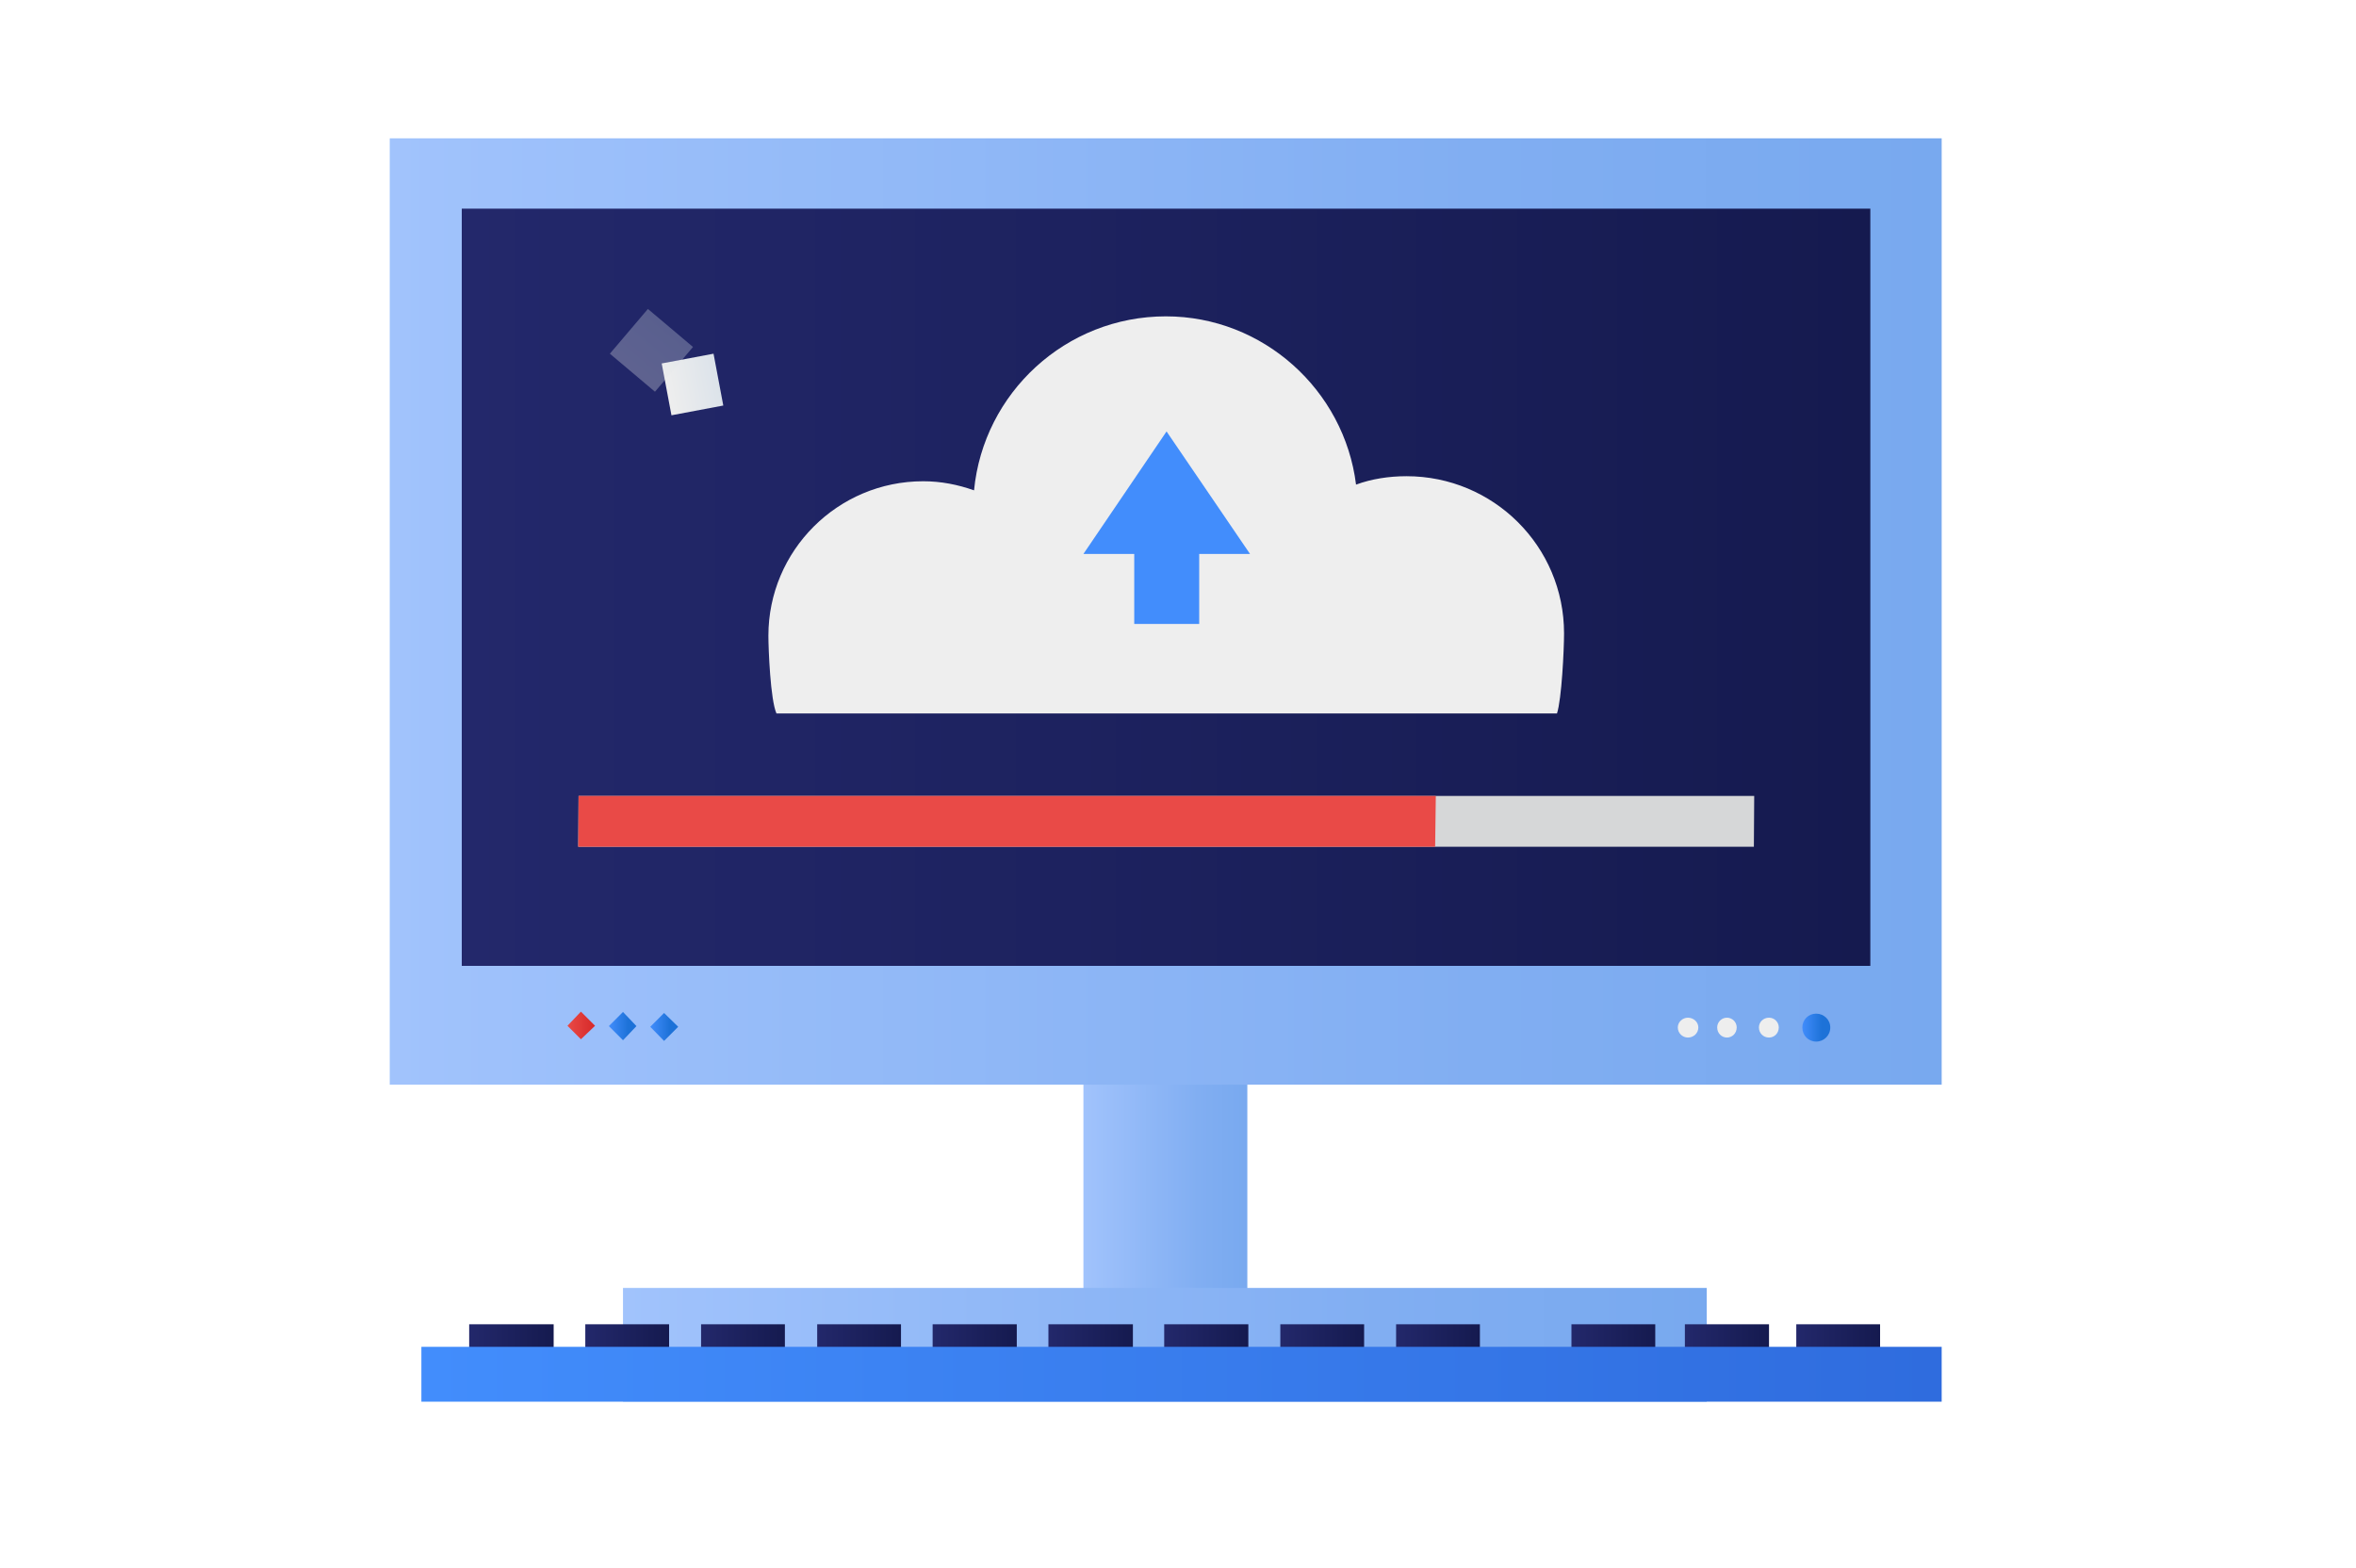 <svg version="1.2" xmlns="http://www.w3.org/2000/svg" viewBox="0 0 700 466" width="700" height="466"><defs><linearGradient id="P" gradientUnits="userSpaceOnUse"/><linearGradient id="g1" x2="1" href="#P" gradientTransform="matrix(48.804,0,0,178.451,321.786,321.609)"><stop stop-color="#a1c3fc"/><stop offset=".7" stop-color="#81aef2"/><stop offset="1" stop-color="#78a9ef"/></linearGradient><linearGradient id="g2" x2="1" href="#P" gradientTransform="matrix(461.1,0,0,281.103,115.791,181.719)"><stop stop-color="#a1c3fc"/><stop offset=".7" stop-color="#81aef2"/><stop offset="1" stop-color="#78a9ef"/></linearGradient><linearGradient id="g3" x2="1" href="#P" gradientTransform="matrix(322.084,0,0,33.734,184.992,399.594)"><stop stop-color="#a1c3fc"/><stop offset=".7" stop-color="#81aef2"/><stop offset="1" stop-color="#78a9ef"/></linearGradient><linearGradient id="g4" x2="1" href="#P" gradientTransform="matrix(418.491,0,0,225.04,137.204,174.567)"><stop stop-color="#23286b"/><stop offset="1" stop-color="#151a4f"/></linearGradient><linearGradient id="g5" x2="1" href="#P" gradientTransform="matrix(8.438,0,0,8.577,535.389,305.334)"><stop stop-color="#428dfc"/><stop offset=".7" stop-color="#1d72d8"/></linearGradient><linearGradient id="g6" x2="1" href="#P" gradientTransform="matrix(15.474,-2.926,2.924,15.466,198.002,115.683)"><stop stop-color="#eee"/><stop offset="1" stop-color="#dce3ea"/></linearGradient><linearGradient id="g7" x2="1" href="#P" gradientTransform="matrix(11.344,-13.399,13.507,11.435,187.846,110.86)"><stop stop-color="#eee"/><stop offset="1" stop-color="#dce3ea"/></linearGradient><linearGradient id="g8" x2="1" href="#P" gradientTransform="matrix(8.273,0,0,8.269,168.524,304.712)"><stop stop-color="#e94a47"/><stop offset="1" stop-color="#d62929"/></linearGradient><linearGradient id="g9" x2="1" href="#P" gradientTransform="matrix(8.273,0,0,8.409,180.856,304.919)"><stop stop-color="#428dfc"/><stop offset=".7" stop-color="#1d72d8"/></linearGradient><linearGradient id="g10" x2="1" href="#P" gradientTransform="matrix(8.273,0,0,8.269,193.189,305.126)"><stop stop-color="#428dfc"/><stop offset=".7" stop-color="#1d72d8"/></linearGradient><linearGradient id="g11" x2="1" href="#P" gradientTransform="matrix(24.966,0,0,18.542,139.468,402.779)"><stop stop-color="#23286b"/><stop offset="1" stop-color="#151a4f"/></linearGradient><linearGradient id="g12" x2="1" href="#P" gradientTransform="matrix(24.966,0,0,18.647,173.88,402.779)"><stop stop-color="#23286b"/><stop offset="1" stop-color="#151a4f"/></linearGradient><linearGradient id="g13" x2="1" href="#P" gradientTransform="matrix(24.966,0,0,18.647,208.292,402.779)"><stop stop-color="#23286b"/><stop offset="1" stop-color="#151a4f"/></linearGradient><linearGradient id="g14" x2="1" href="#P" gradientTransform="matrix(24.966,0,0,18.647,242.704,402.779)"><stop stop-color="#23286b"/><stop offset="1" stop-color="#151a4f"/></linearGradient><linearGradient id="g15" x2="1" href="#P" gradientTransform="matrix(24.966,0,0,18.542,277.116,402.779)"><stop stop-color="#23286b"/><stop offset="1" stop-color="#151a4f"/></linearGradient><linearGradient id="g16" x2="1" href="#P" gradientTransform="matrix(24.966,0,0,18.542,311.527,402.779)"><stop stop-color="#23286b"/><stop offset="1" stop-color="#151a4f"/></linearGradient><linearGradient id="g17" x2="1" href="#P" gradientTransform="matrix(24.966,0,0,18.647,345.939,402.779)"><stop stop-color="#23286b"/><stop offset="1" stop-color="#151a4f"/></linearGradient><linearGradient id="g18" x2="1" href="#P" gradientTransform="matrix(24.966,0,0,18.647,380.351,402.779)"><stop stop-color="#23286b"/><stop offset="1" stop-color="#151a4f"/></linearGradient><linearGradient id="g19" x2="1" href="#P" gradientTransform="matrix(24.966,0,0,18.647,414.763,402.779)"><stop stop-color="#23286b"/><stop offset="1" stop-color="#151a4f"/></linearGradient><linearGradient id="g20" x2="1" href="#P" gradientTransform="matrix(24.966,0,0,18.647,466.857,402.779)"><stop stop-color="#23286b"/><stop offset="1" stop-color="#151a4f"/></linearGradient><linearGradient id="g21" x2="1" href="#P" gradientTransform="matrix(24.966,0,0,18.647,500.59,402.779)"><stop stop-color="#23286b"/><stop offset="1" stop-color="#151a4f"/></linearGradient><linearGradient id="g22" x2="1" href="#P" gradientTransform="matrix(24.966,0,0,18.647,533.641,402.779)"><stop stop-color="#23286b"/><stop offset="1" stop-color="#151a4f"/></linearGradient><linearGradient id="g23" x2="1" href="#P" gradientTransform="matrix(451.777,0,0,16.233,125.125,408.364)"><stop stop-color="#428dfc"/><stop offset="1" stop-color="#2f6cde"/></linearGradient></defs><style>.a{fill:url(#g1)}.b{fill:url(#g2)}.c{fill:url(#g3)}.d{fill:url(#g4)}.e{fill:url(#g5)}.f{fill:#eee}.g{fill:url(#g6)}.h{opacity:.3;fill:url(#g7)}.i{fill:url(#g8)}.j{fill:url(#g9)}.k{fill:url(#g10)}.l{fill:url(#g11)}.m{fill:url(#g12)}.n{fill:url(#g13)}.o{fill:url(#g14)}.p{fill:url(#g15)}.q{fill:url(#g16)}.r{fill:url(#g17)}.s{fill:url(#g18)}.t{fill:url(#g19)}.u{fill:url(#g20)}.v{fill:url(#g21)}.w{fill:url(#g22)}.x{fill:url(#g23)}.y{fill:#428dfc}.z{fill:#d6d7d8}.A{fill:#e94a47}</style><path class="a" d="m370.6 232.6v178.1h-48.7v-178.1z"/><path class="b" d="m576.9 41.1v281.2h-461.1v-281.2z"/><path class="c" d="m507.1 382.7v33.8h-322v-33.8z"/><path class="d" d="m555.7 62v225h-418.5v-225z"/><path class="e" d="m539.6 309.5c-2.3 0-4.1-1.8-4.1-4.2 0-2.3 1.8-4.1 4.1-4.1 2.3 0 4.2 1.8 4.2 4.1 0 2.4-1.9 4.2-4.2 4.2z"/><path class="f" d="m525.6 308.3c-1.7 0-3-1.3-3-3 0-1.6 1.3-2.9 3-2.9 1.6 0 2.9 1.3 2.9 2.9 0 1.7-1.3 3-2.9 3z"/><path class="f" d="m513.1 308.3c-1.6 0-2.9-1.3-2.9-3 0-1.6 1.3-2.9 2.9-2.9 1.6 0 2.9 1.3 2.9 2.9 0 1.7-1.3 3-2.9 3z"/><path class="f" d="m501.5 308.3c-1.6 0-3-1.3-3-3 0-1.6 1.4-2.9 3-2.9 1.7 0 3.1 1.3 3.1 2.9 0 1.7-1.4 3-3.1 3z"/><path class="g" d="m214.9 120.5l-15.4 2.9-2.9-15.4 15.4-2.9z"/><path class="h" d="m205.9 103.1l-11.3 13.3-13.4-11.3 11.3-13.3z"/><path class="i" d="m176.8 304.8l-4.2 4-4-4 4-4.2z"/><path class="j" d="m189.1 304.9l-4 4.2-4.2-4.2 4.2-4.2z"/><path class="k" d="m201.5 305.1l-4.2 4.2-4.1-4.2 4.1-4.1z"/><path class="l" d="m164.5 393.5v18.6h-25.1v-18.6z"/><path class="m" d="m198.8 393.5v18.6h-24.9v-18.6z"/><path class="n" d="m233.2 393.5v18.6h-24.9v-18.6z"/><path class="o" d="m267.7 393.5v18.6h-24.9v-18.6z"/><path class="p" d="m302.1 393.5v18.6h-25v-18.6z"/><path class="q" d="m336.6 393.5v18.6h-25.1v-18.6z"/><path class="r" d="m370.9 393.5v18.6h-25v-18.6z"/><path class="s" d="m405.3 393.5v18.6h-24.9v-18.6z"/><path class="t" d="m439.7 393.5v18.6h-24.9v-18.6z"/><path class="u" d="m491.8 393.5v18.6h-24.9v-18.6z"/><path class="v" d="m525.6 393.5v18.6h-25v-18.6z"/><path class="w" d="m558.6 393.5v18.6h-24.9v-18.6z"/><path class="x" d="m576.9 400.2v16.3h-451.7v-16.3z"/><path class="f" d="m462.6 212c1.4-4.3 2.1-19 2.1-23.8 0-25.9-21-46.7-46.8-46.7-5.2 0-10.4 0.8-15 2.5-3.5-28.1-27.6-50-56.5-50-29.7 0-54.2 22.7-57 51.7-4.8-1.7-9.8-2.7-15.1-2.7-25.4 0-46 20.6-46 45.9 0 3.9 0.6 19.1 2.4 23.1z"/><path class="y" d="m356.3 155.3v30.1h-19.3v-30.1z"/><path class="y" d="m346.6 128.2l-24.7 36.4h49.5z"/><path class="z" d="m521.1 251.6h-349.3l0.1-15.1h349.3z"/><path class="A" d="m426.4 251.6h-254.6l0.1-15.1h254.7z"/></svg>